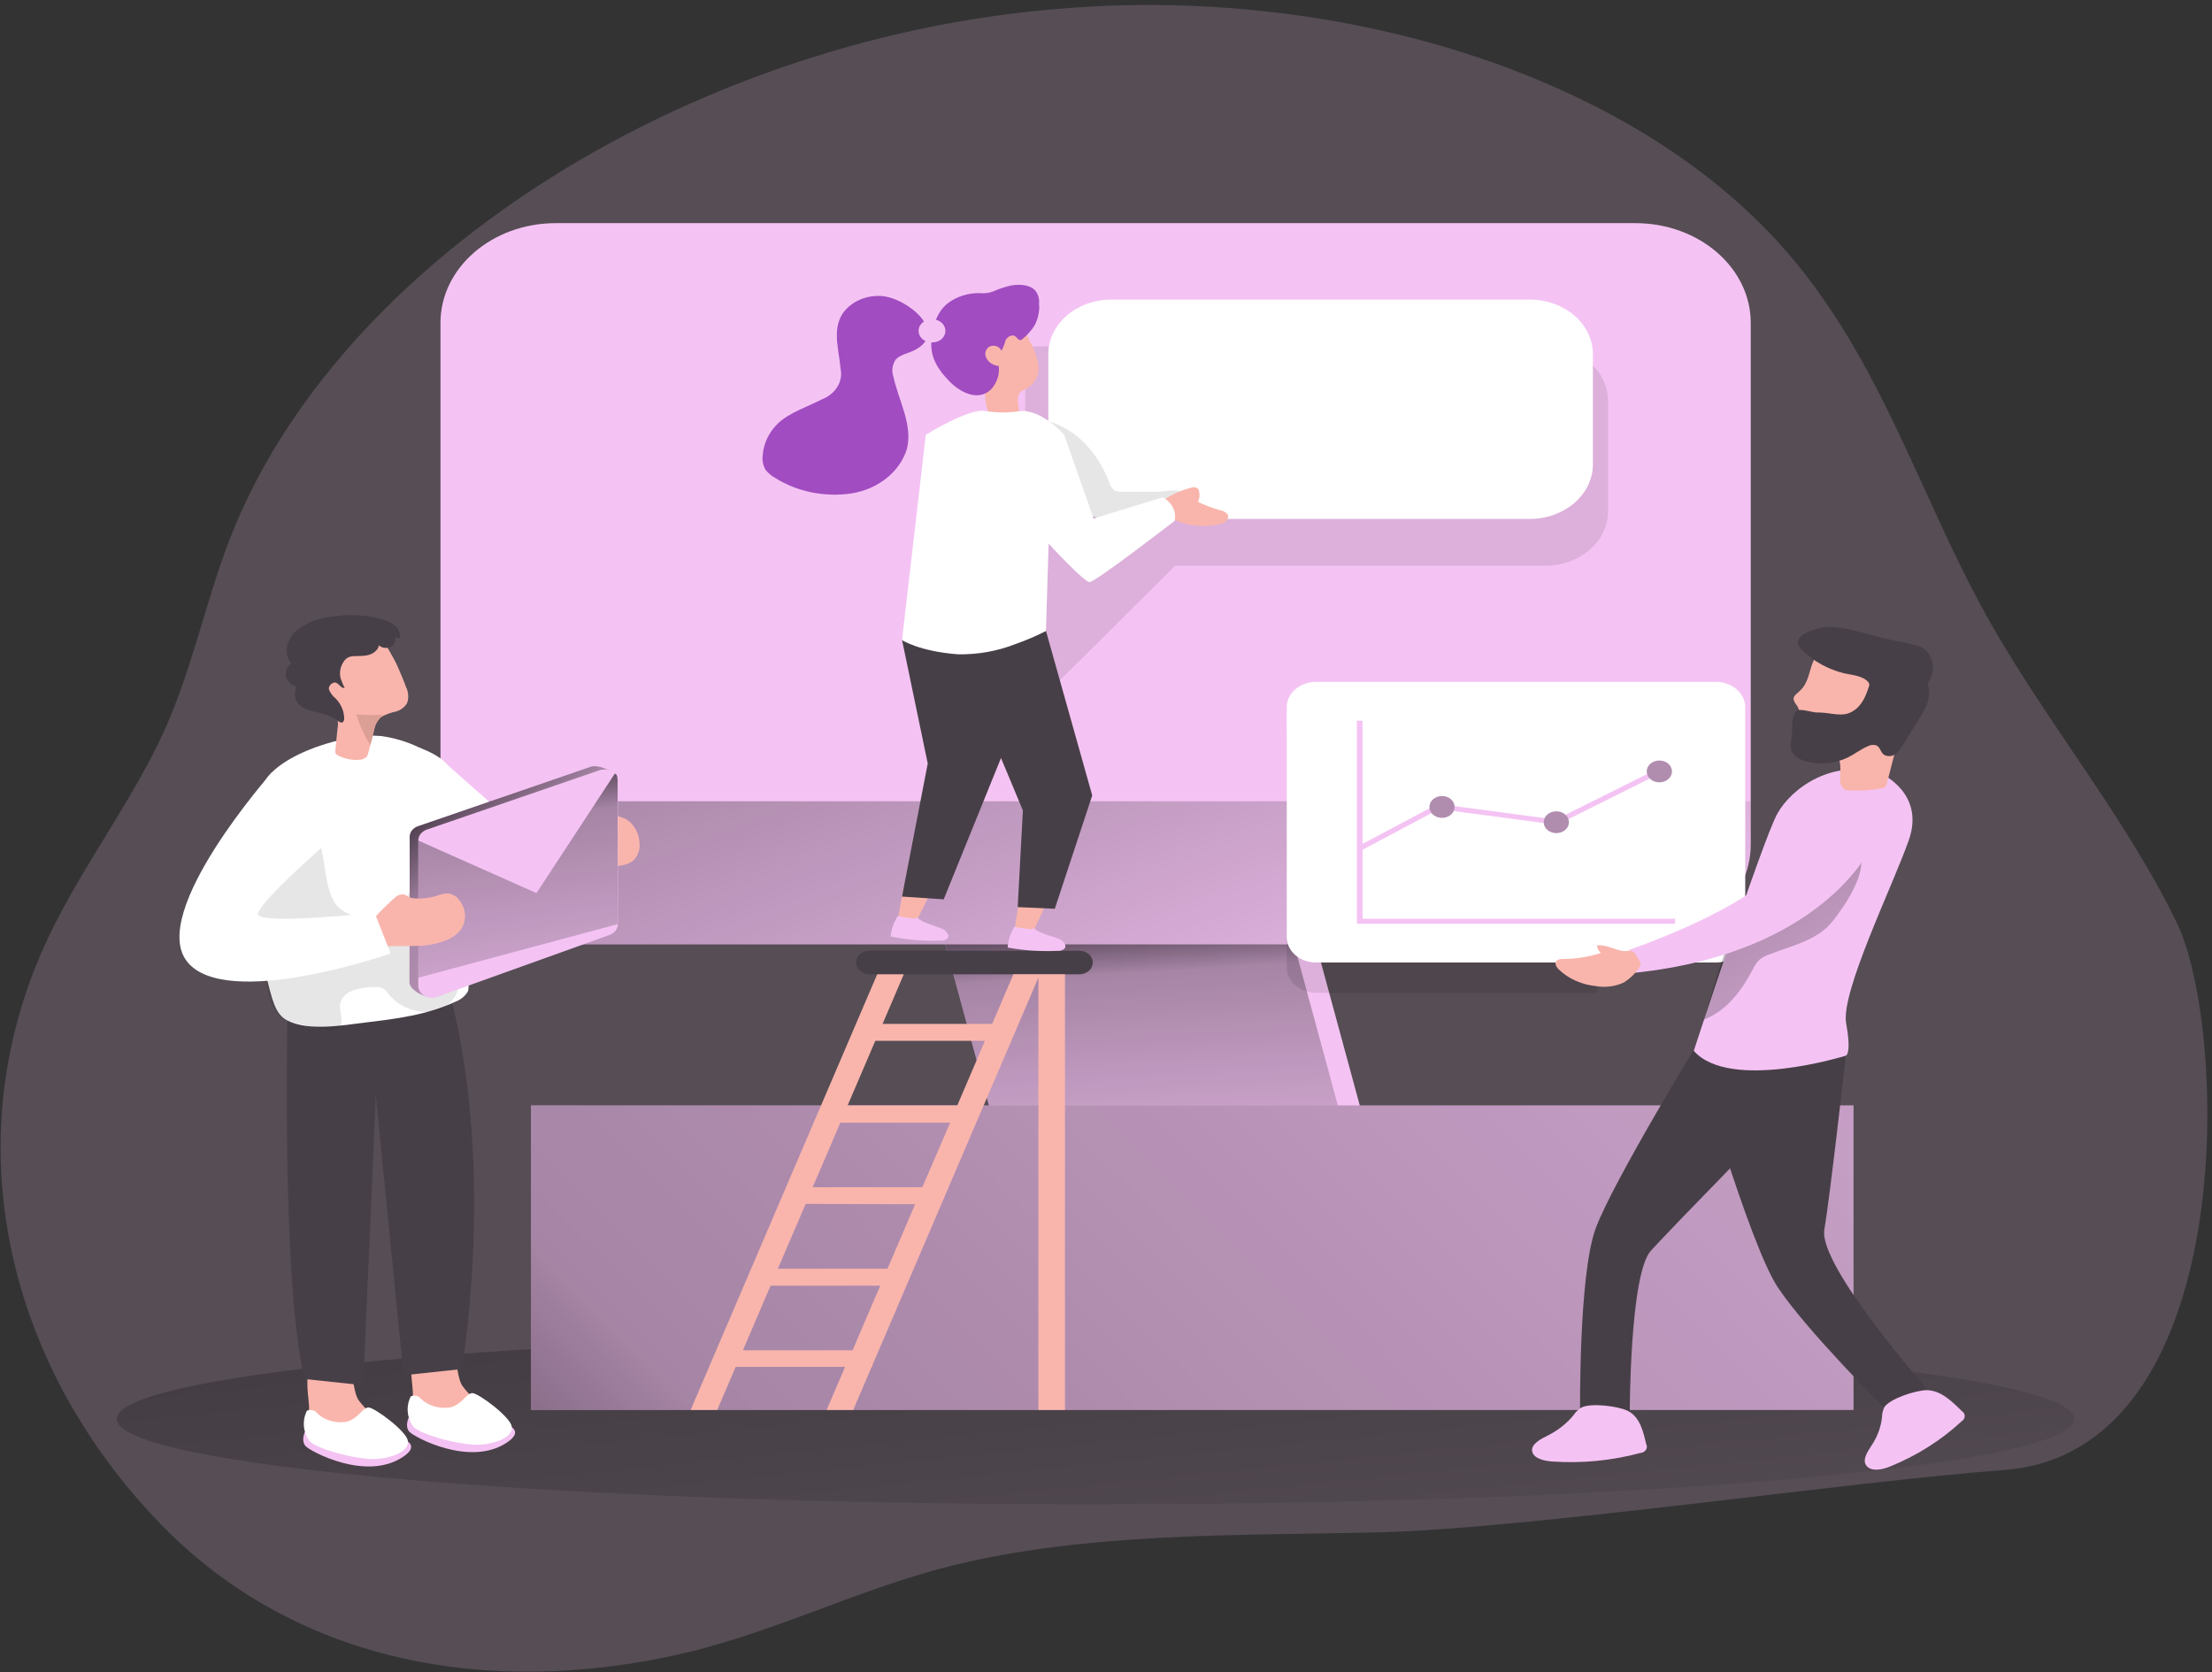 <svg width="656" height="496" viewBox="0 0 656 496" fill="none" xmlns="http://www.w3.org/2000/svg">
<rect x="0" y="0" width="656" height="496" fill="#333333" stroke="none"/>
<path opacity="0.18" d="M240.085 17.284C159.76 42.786 92.247 96.738 67.848 160.638C60.838 179.02 57.079 197.975 48.959 216.189C39.924 236.389 25.592 255.259 15.68 275.274C-14.366 335.454 0.706 404.203 48.336 452.767C84.225 489.347 137.288 503.958 197.81 491.484C227.622 485.357 253.288 471.621 282.185 464.433C322.046 454.518 367.087 455.461 407.804 454.552C453.293 453.525 548.612 439.401 594.257 436.035C664.242 430.85 660.893 305.305 645.548 273.658C630.204 242.011 606.291 213.546 589.077 182.538C569.176 146.717 558.018 107.343 530.191 75.039C487.585 25.566 407.804 -1.368 328.18 1.713C298.064 2.958 268.35 8.21 240.085 17.284Z" fill="#F4C3F3"/>
<path d="M324.908 446.219C485.216 446.219 615.17 434.869 615.17 420.868C615.17 406.867 485.216 395.516 324.908 395.516C164.601 395.516 34.647 406.867 34.647 420.868C34.647 434.869 164.601 446.219 324.908 446.219Z" fill="url(#paint0_linear_568_21083)"/>
<path d="M403.988 330.556H294.006L274.007 256.926H383.989L403.988 330.556Z" fill="#F4C3F3"/>
<path d="M397.484 330.556H294.006L274.007 256.926H377.486L397.484 330.556Z" fill="url(#paint1_linear_568_21083)"/>
<path d="M549.684 327.879H157.462V418.208H549.684V327.879Z" fill="#F4C3F3"/>
<path d="M549.684 327.879H157.462V418.208H549.684V327.879Z" fill="url(#paint2_linear_568_21083)"/>
<path d="M484.995 66.185H164.843C145.947 66.185 130.629 79.427 130.629 95.762V250.529C130.629 266.864 145.947 280.106 164.843 280.106H484.995C503.891 280.106 519.209 266.864 519.209 250.529V95.762C519.209 79.427 503.891 66.185 484.995 66.185Z" fill="#F4C3F3"/>
<path d="M519.209 237.668V250.512C519.199 258.354 515.591 265.871 509.177 271.416C502.763 276.961 494.066 280.08 484.995 280.089H164.823C155.749 280.089 147.047 276.973 140.63 271.426C134.214 265.879 130.609 258.356 130.609 250.512V237.668H519.209Z" fill="url(#paint3_linear_568_21083)"/>
<path opacity="0.1" d="M473.662 211.206V294.465H390.299C387.991 294.465 385.777 293.672 384.144 292.261C382.512 290.849 381.595 288.936 381.595 286.94V218.73C381.595 216.735 382.512 214.821 384.144 213.41C385.777 211.999 387.991 211.206 390.299 211.206H473.662Z" fill="#020202"/>
<path d="M257.903 281.991H320.041C320.573 281.991 321.099 282.082 321.591 282.257C322.082 282.433 322.529 282.691 322.905 283.017C323.281 283.342 323.579 283.728 323.783 284.152C323.986 284.577 324.091 285.033 324.091 285.492C324.091 285.952 323.986 286.407 323.783 286.832C323.579 287.257 323.281 287.643 322.905 287.968C322.529 288.293 322.082 288.551 321.591 288.727C321.099 288.903 320.573 288.994 320.041 288.994H257.903C257.371 288.994 256.844 288.903 256.353 288.727C255.861 288.551 255.415 288.293 255.039 287.968C254.663 287.643 254.364 287.257 254.161 286.832C253.957 286.407 253.853 285.952 253.853 285.492C253.853 284.564 254.279 283.673 255.039 283.017C255.798 282.36 256.829 281.991 257.903 281.991Z" fill="#473F47"/>
<path d="M267.95 263.255L266.101 273.81L271.222 274.315L276.811 263.154L267.95 263.255Z" fill="#F9B5AC"/>
<path d="M272.76 272.766C272.512 272.594 272.295 272.389 272.118 272.16C271.856 272.302 271.562 272.391 271.255 272.423C270.949 272.455 270.639 272.429 270.346 272.345L267.775 271.975C267.324 271.928 266.883 271.82 266.471 271.655H266.295L265.75 272.564C264.818 274.188 264.268 275.956 264.134 277.766C268.998 278.762 273.997 279.176 278.992 278.995C279.391 279.042 279.798 278.997 280.171 278.864C280.544 278.731 280.87 278.515 281.114 278.237C281.21 278.049 281.26 277.845 281.26 277.64C281.26 277.434 281.21 277.23 281.114 277.042C280.878 276.615 280.547 276.233 280.139 275.918C279.731 275.604 279.255 275.362 278.738 275.207C277.414 274.736 276.071 274.332 274.844 273.793C274.099 273.534 273.398 273.189 272.76 272.766Z" fill="#F4C3F3"/>
<path d="M302.301 266.471L300.704 277.059L305.845 277.463L311.161 266.218L302.301 266.471Z" fill="#F9B5AC"/>
<path opacity="0.1" d="M476.914 118.958V151.632C476.914 155.927 474.94 160.046 471.427 163.083C467.914 166.12 463.149 167.826 458.181 167.826H348.491L304.034 212.031V102.764H458.181C460.641 102.764 463.077 103.183 465.35 103.997C467.623 104.811 469.688 106.003 471.427 107.507C473.167 109.011 474.546 110.796 475.488 112.761C476.429 114.726 476.914 116.831 476.914 118.958Z" fill="#020202"/>
<path d="M453.663 88.86H329.621C319.275 88.86 310.888 96.11 310.888 105.053V137.727C310.888 146.671 319.275 153.921 329.621 153.921H453.663C464.009 153.921 472.396 146.671 472.396 137.727V105.053C472.396 96.11 464.009 88.86 453.663 88.86Z" fill="white"/>
<path opacity="0.1" d="M332.659 145.858C332.029 145.907 331.395 145.826 330.809 145.622C329.86 145.051 329.21 144.181 328.998 143.198C325.941 135.034 319.612 127.089 310.109 124.681C307.636 133.384 307.811 142.474 308.006 151.447C308.006 153.837 308.318 156.581 310.538 157.995C311.985 158.767 313.668 159.142 315.367 159.072C326.143 159.426 336.851 157.453 346.523 153.332C349.425 152.086 355.403 147.222 349.834 145.639C348.159 145.151 344.459 145.892 342.668 145.892L332.659 145.858Z" fill="#020202"/>
<path d="M267.503 189.794L275.136 226.474L267.503 265.932L279.868 266.757L297.881 222.316L291.786 187.1L267.503 189.794Z" fill="#473F47"/>
<path d="M310.187 187.1L323.915 235.934L312.816 269.551L301.814 269.063L303.352 240.379L283.977 194.002L310.187 187.1Z" fill="#473F47"/>
<path d="M347.984 146.599C349.636 145.765 351.402 145.115 353.242 144.663C353.531 144.551 353.846 144.502 354.162 144.52C354.477 144.537 354.783 144.621 355.053 144.764C355.339 144.995 355.524 145.304 355.579 145.639C355.864 146.717 355.762 147.845 355.287 148.871C357.361 149.865 359.538 150.688 361.79 151.329C362.26 151.398 362.709 151.551 363.107 151.777C363.506 152.003 363.847 152.297 364.108 152.642C364.247 153.002 364.259 153.39 364.141 153.757C364.023 154.123 363.781 154.45 363.446 154.696C362.765 155.184 361.944 155.504 361.07 155.621C355.423 156.766 346.232 155.622 344.888 149.78C344.596 148.501 345.141 148.282 346.31 147.558C346.933 147.205 347.497 146.902 347.984 146.599Z" fill="#F9B5AC"/>
<path d="M305.553 101.535C306.836 103.763 307.66 106.167 307.987 108.639C308.138 109.874 307.913 111.121 307.336 112.257C306.759 113.394 305.849 114.38 304.696 115.12C303.993 115.401 303.338 115.763 302.749 116.197C300.685 118.032 303.041 121.349 301.853 123.722C301.395 124.503 300.616 125.109 299.669 125.42C298.722 125.732 297.675 125.726 296.732 125.405C295.789 125.049 294.95 124.515 294.276 123.842C293.602 123.169 293.11 122.375 292.837 121.517C292.312 119.793 292.076 118.013 292.136 116.231L291.922 105.626C291.649 103.266 292.078 100.884 293.168 98.707C293.911 97.599 294.993 96.689 296.295 96.077C297.597 95.465 299.068 95.175 300.548 95.24C303.645 95.576 304.521 99.448 305.553 101.535Z" fill="#F9B5AC"/>
<path d="M348.354 154.494C348.354 154.494 324.831 172.657 323.137 172.657C321.443 172.657 310.986 161.244 310.986 161.244L310.187 187.168C307.283 188.649 304.257 189.943 301.133 191.039C295.754 193.162 289.887 194.198 283.977 194.069C272.546 193.177 267.503 189.861 267.503 189.861L274.552 128.974C274.552 128.974 287.872 120.692 292.428 121.954C295.687 122.459 299.023 122.459 302.281 121.954C308.863 121.197 315.581 128.974 315.581 128.974L324.325 153.804L344.83 147.508C346.165 148.228 347.216 149.281 347.845 150.528C348.474 151.775 348.652 153.158 348.354 154.494Z" fill="white"/>
<path d="M308.143 90.105C308.294 88.768 307.931 87.425 307.111 86.284C305.533 84.382 302.301 84.214 299.653 84.719C297.832 85.15 296.069 85.749 294.395 86.503C293.164 86.942 291.821 87.093 290.5 86.941C287.005 86.887 283.615 87.982 281.017 90.004C277.434 92.933 276.597 97.26 276.227 101.317C275.837 105.912 278.174 109.733 281.699 113.235C284.678 116.282 290.111 119.278 293.986 115.423C295.714 113.464 296.502 111.004 296.187 108.555C295.258 108.473 294.383 108.141 293.685 107.607C292.986 107.072 292.499 106.362 292.292 105.575C292.158 105.081 292.186 104.565 292.372 104.083C292.557 103.602 292.894 103.174 293.344 102.848C293.62 102.705 293.926 102.609 294.245 102.568C294.563 102.526 294.889 102.54 295.201 102.607C295.514 102.674 295.809 102.794 296.068 102.96C296.327 103.125 296.546 103.333 296.712 103.572C296.824 103.723 296.909 103.888 296.965 104.06C297.527 103.084 297.939 102.048 298.192 100.98C298.64 99.953 300.14 99.061 301.113 99.751C301.678 100.138 302.009 100.997 302.729 100.862C302.969 100.784 303.178 100.65 303.333 100.475C304.751 99.296 305.947 97.933 306.877 96.435C307.749 94.667 308.205 92.768 308.221 90.846C308.147 90.605 308.12 90.354 308.143 90.105Z" fill="#A14CC1"/>
<path d="M261.914 87.85C259.438 87.596 256.931 88.001 254.728 89.012C252.526 90.022 250.732 91.59 249.588 93.506C246.881 98.303 248.828 103.976 249.276 109.312C249.683 111.165 249.35 113.082 248.331 114.748C247.312 116.415 245.668 117.734 243.668 118.487C239.306 120.759 234.282 122.291 230.797 125.506C228.052 128.149 226.431 131.522 226.201 135.068C225.983 136.546 226.282 138.047 227.058 139.377C227.819 140.361 228.815 141.193 229.979 141.818C233.206 143.835 236.866 145.274 240.745 146.051C244.624 146.829 248.643 146.929 252.567 146.346C256.481 145.705 260.103 144.113 263.01 141.759C265.917 139.404 267.988 136.382 268.983 133.048C270.696 125.944 266.529 118.891 264.952 111.753C264.663 110.917 264.572 110.039 264.682 109.172C264.792 108.305 265.103 107.465 265.595 106.703C266.899 105.188 269.314 104.835 271.203 103.875C281.426 98.674 269.411 88.725 261.914 87.85Z" fill="#A14CC1"/>
<path d="M276.48 94.718H276.305C274.165 94.718 272.43 96.218 272.43 98.068V98.219C272.43 100.069 274.165 101.569 276.305 101.569H276.48C278.62 101.569 280.355 100.069 280.355 98.219V98.068C280.355 96.218 278.62 94.718 276.48 94.718Z" fill="#F4C3F3"/>
<path d="M307.325 275.897C307.081 275.721 306.865 275.517 306.682 275.291C306.425 275.44 306.133 275.538 305.827 275.579C305.52 275.619 305.208 275.602 304.91 275.527L302.34 275.19C301.884 275.147 301.437 275.045 301.016 274.887H300.841L300.315 275.813C299.436 277.459 298.933 279.237 298.835 281.048C303.722 281.944 308.725 282.273 313.712 282.025C314.114 282.067 314.523 282.014 314.893 281.872C315.263 281.73 315.582 281.503 315.815 281.217C315.911 281.028 315.961 280.825 315.961 280.619C315.961 280.413 315.911 280.21 315.815 280.021C315.573 279.598 315.235 279.222 314.82 278.915C314.405 278.608 313.922 278.378 313.401 278.237C312.057 277.783 310.694 277.412 309.389 276.874C308.652 276.632 307.958 276.304 307.325 275.897Z" fill="#F4C3F3"/>
<path d="M308.416 288.994H300.529L294.24 303.706H261.739L268.029 288.994H260.143L204.82 418.208H212.707L218.179 405.431H250.62L245.149 418.208H253.035L258.507 405.431H258.741V404.893L307.948 289.987V418.208H315.835V288.994H308.416ZM292.098 308.723L283.899 327.879H251.38L259.578 308.723H292.098ZM241.02 352.136L249.218 332.997H281.777L273.54 352.136H241.02ZM271.398 357.186L263.2 376.326H230.68L238.937 357.085L271.398 357.186ZM220.321 400.516L228.519 381.359H261.038L252.84 400.516H220.321Z" fill="#F9B5AC"/>
<path d="M508.869 202.25H390.299C385.492 202.25 381.595 205.619 381.595 209.775V277.968C381.595 282.123 385.492 285.492 390.299 285.492H508.869C513.676 285.492 517.574 282.123 517.574 277.968V209.775C517.574 205.619 513.676 202.25 508.869 202.25Z" fill="white"/>
<path d="M496.776 273.995H402.392V213.765H404.086V272.514H496.776V273.995Z" fill="#F4C3F3"/>
<path d="M403.501 252.347L402.605 251.085L426.401 238.443L461.394 243.106L492.317 227.686L493.174 228.965L461.725 244.654L461.433 244.604L426.771 239.991L403.501 252.347Z" fill="#F4C3F3"/>
<path d="M427.648 242.584C429.713 242.584 431.387 241.137 431.387 239.352C431.387 237.567 429.713 236.12 427.648 236.12C425.583 236.12 423.909 237.567 423.909 239.352C423.909 241.137 425.583 242.584 427.648 242.584Z" fill="#F4C3F3"/>
<path d="M461.549 247.112C463.614 247.112 465.288 245.665 465.288 243.88C465.288 242.095 463.614 240.648 461.549 240.648C459.484 240.648 457.811 242.095 457.811 243.88C457.811 245.665 459.484 247.112 461.549 247.112Z" fill="#F4C3F3"/>
<path d="M492.103 232.046C494.168 232.046 495.842 230.599 495.842 228.814C495.842 227.029 494.168 225.582 492.103 225.582C490.038 225.582 488.364 227.029 488.364 228.814C488.364 230.599 490.038 232.046 492.103 232.046Z" fill="#F4C3F3"/>
<path opacity="0.28" d="M427.648 242.584C429.713 242.584 431.387 241.137 431.387 239.352C431.387 237.567 429.713 236.12 427.648 236.12C425.583 236.12 423.909 237.567 423.909 239.352C423.909 241.137 425.583 242.584 427.648 242.584Z" fill="#020202"/>
<path opacity="0.28" d="M461.549 247.112C463.614 247.112 465.288 245.665 465.288 243.88C465.288 242.095 463.614 240.648 461.549 240.648C459.484 240.648 457.811 242.095 457.811 243.88C457.811 245.665 459.484 247.112 461.549 247.112Z" fill="#020202"/>
<path opacity="0.28" d="M492.103 232.046C494.168 232.046 495.842 230.599 495.842 228.814C495.842 227.029 494.168 225.582 492.103 225.582C490.038 225.582 488.364 227.029 488.364 228.814C488.364 230.599 490.038 232.046 492.103 232.046Z" fill="#020202"/>
<path d="M505.306 306.366C505.306 306.366 478.258 350.554 473.195 364.442C468.132 378.329 468.599 419.252 468.599 419.252H483.321C483.321 419.252 483.321 377.959 489.571 371.007C495.822 364.055 530.659 328.569 530.659 328.569L505.306 306.366Z" fill="#473F47"/>
<path d="M502.307 311.736C502.307 311.736 518.703 368.97 527.193 381.78C535.683 394.591 558.895 417.669 558.895 417.669L571.396 411.879C571.396 411.879 539.247 375.417 541.038 364.745C542.83 354.072 547.386 313.234 547.386 313.234C547.386 313.234 524.739 302.612 502.307 311.736Z" fill="#473F47"/>
<path d="M557.902 229.487C557.902 229.487 570.968 235.261 566.1 249.149C561.231 263.036 545.828 294.313 547.503 303.572C549.178 312.83 547.386 313.133 547.386 313.133C547.386 313.133 513.017 323.839 502.307 311.685C502.307 311.685 522.753 249.149 527.096 241.338C531.438 233.527 543.842 224.875 557.902 229.487Z" fill="#F4C3F3"/>
<path d="M551.125 260.36C549.855 263.777 548.075 267.037 545.829 270.056C544.696 271.862 543.337 273.555 541.778 275.106C537.358 279.213 530.737 280.779 524.817 283.035C523.758 283.394 522.777 283.906 521.916 284.55C521.035 285.414 520.336 286.406 519.852 287.479C516.639 293.556 512.316 299.717 505.267 302.461C508.168 292.882 511.108 283.304 514.419 273.844C514.804 272.089 515.625 270.428 516.825 268.975C518.026 267.522 519.576 266.311 521.371 265.427C528.77 260.73 536.112 255.949 543.589 251.337C546.14 249.755 548.808 247.97 550.969 250.832C552.858 253.34 552.001 257.734 551.125 260.36Z" fill="url(#paint4_linear_568_21083)"/>
<path d="M533.599 205.079C532.859 205.735 531.905 206.408 531.905 207.317C532.03 208.001 532.359 208.645 532.859 209.186C535.118 212.553 533.054 217.266 535.78 220.313C536.796 221.355 538.154 222.107 539.675 222.468C541.221 222.648 542.717 223.064 544.095 223.696C545.14 224.586 545.735 225.796 545.75 227.063C545.906 228.578 545.595 230.093 545.75 231.608C545.711 232.116 545.823 232.624 546.075 233.083C546.328 233.543 546.712 233.939 547.191 234.234C547.675 234.418 548.201 234.504 548.73 234.487C551.765 234.605 554.806 234.402 557.785 233.881C558.213 233.832 558.621 233.694 558.972 233.477C559.318 233.128 559.541 232.702 559.615 232.248C560.9 227.198 562.224 222.148 563.51 217.098C564.264 215.282 565.21 213.53 566.333 211.862C567.358 209.343 567.704 206.654 567.346 204.001C567.014 202.015 566.233 200.105 565.048 198.379C564.076 196.75 562.659 195.352 560.92 194.305C559.637 193.652 558.254 193.159 556.811 192.841C551.826 191.511 544.037 189.726 539.714 193.43C536.17 196.527 537.338 201.863 533.599 205.079Z" fill="#F9B5AC"/>
<path d="M533.073 210.735C534.144 210.162 537.61 211.357 538.915 211.341C543.024 211.24 546.373 213.024 549.664 210.836C552.351 209.152 553.422 206.139 554.357 203.378C554.376 203.227 554.376 203.075 554.357 202.924C554.319 202.73 554.232 202.547 554.104 202.385C552.585 200.466 549.489 200.264 546.879 199.709C542.225 198.546 538.042 196.277 534.806 193.16C533.948 192.522 533.371 191.649 533.17 190.686C533.219 190.13 533.421 189.592 533.76 189.117C534.099 188.643 534.564 188.245 535.118 187.959C538.446 186.141 542.472 185.535 546.314 186.275C550.102 187.032 553.84 187.965 557.511 189.07C561.055 189.928 564.716 190.45 568.241 191.426C568.993 191.613 569.709 191.897 570.363 192.268C571.224 192.857 571.895 193.628 572.311 194.507C572.935 195.613 573.26 196.828 573.26 198.059C573.26 199.29 572.935 200.505 572.311 201.611C572.056 201.935 571.866 202.293 571.746 202.671C571.726 203.053 571.785 203.435 571.921 203.799C572.798 207.166 570.87 210.533 569 213.445L564.132 221.289C563.638 222.236 562.907 223.075 561.99 223.747C561.526 224.073 560.952 224.259 560.354 224.278C559.757 224.296 559.169 224.145 558.68 223.848C557.667 223.09 557.609 221.575 556.421 221.07C556.018 220.956 555.592 220.92 555.171 220.963C554.751 221.007 554.347 221.13 553.987 221.323C551.845 222.215 550.092 223.629 547.989 224.69C544.353 226.441 540.069 226.894 536.052 225.952C534.872 225.7 533.769 225.229 532.82 224.572C530.736 223.023 530.873 220.953 531.301 218.848C531.729 216.744 530.873 211.913 533.073 210.735Z" fill="#473F47"/>
<path d="M554.863 251.286C554.863 251.286 540.804 282.546 484.995 288.522L483.048 281.789C483.048 281.789 520.319 269.046 528.361 256.118C530.672 252.485 532.67 248.709 534.339 244.822C536.871 238.762 544.991 235.497 551.495 238.645C555.35 240.513 557.745 244.216 554.863 251.286Z" fill="#F4C3F3"/>
<path d="M473.603 280.392C473.666 281.245 474.081 282.051 474.771 282.664C471.195 283.818 467.412 284.422 463.594 284.449C462.899 284.379 462.199 284.548 461.647 284.92C460.907 285.61 461.491 286.738 462.173 287.462C465.073 290.29 469.083 292.089 473.428 292.512C476.259 292.987 479.193 292.575 481.704 291.35C483.437 290.226 484.899 288.819 486.007 287.209C486.232 286.963 486.404 286.684 486.514 286.384C486.597 285.793 486.431 285.195 486.046 284.701C485.598 283.977 484.975 282.546 484.099 282.193C483.223 281.839 482.015 282.193 481.12 282.058C478.549 281.553 476.251 280.139 473.603 280.392Z" fill="#F9B5AC"/>
<path d="M581.755 418.494C582.037 418.669 582.266 418.899 582.424 419.165C582.583 419.431 582.665 419.727 582.665 420.026C582.665 420.325 582.583 420.62 582.424 420.887C582.266 421.153 582.037 421.383 581.755 421.558C575.712 427.186 568.473 431.758 560.433 435.025C558.213 435.917 555.156 436.557 553.637 434.89C552.118 433.223 553.734 430.698 555.019 428.779C556.755 426.204 557.818 423.331 558.135 420.363C558.137 419.346 558.368 418.34 558.816 417.4C560.394 414.892 568.144 412.35 571.357 412.35C575.622 412.316 579.146 415.935 581.755 418.494Z" fill="#F4C3F3"/>
<path d="M488.189 428.308C488.342 428.578 488.417 428.876 488.407 429.176C488.397 429.477 488.303 429.77 488.132 430.032C487.961 430.294 487.72 430.516 487.428 430.679C487.136 430.842 486.802 430.941 486.456 430.968C477.981 433.258 469.076 434.115 460.226 433.493C457.772 433.308 454.754 432.55 454.384 430.446C454.014 428.342 456.877 426.844 459.096 425.75C462.062 424.253 464.624 422.227 466.613 419.807C467.189 418.921 467.972 418.147 468.911 417.535C471.715 416.02 479.932 417.08 482.737 418.477C486.436 420.312 487.41 424.958 488.189 428.308Z" fill="#F4C3F3"/>
<path d="M122.45 413.04C122.367 415.187 122.825 417.324 123.793 419.302C125.015 421.146 126.855 422.625 129.071 423.544C133.817 425.682 139.335 426.153 144.474 424.857C145.171 424.736 145.798 424.409 146.246 423.931C146.511 423.528 146.62 423.062 146.557 422.601C146.167 420.152 144.729 417.917 142.526 416.339C140.331 414.794 138.455 412.939 136.977 410.852C134.62 406.711 136.373 395.701 127.396 397.52C119.899 398.984 122.236 408.461 122.45 413.04Z" fill="#F9B5AC"/>
<path d="M121.204 420.464C121.204 420.464 119.919 423.191 121.496 424.773C123.073 426.355 139.216 435.025 150.082 428.039C160.948 421.053 135.322 420.161 135.322 420.161L121.204 420.464Z" fill="#F4C3F3"/>
<path d="M121.827 414.168C122.318 413.954 122.883 413.9 123.416 414.018C123.949 414.136 124.416 414.416 124.728 414.808C125.788 415.852 127.138 416.645 128.65 417.113C130.163 417.582 131.789 417.709 133.374 417.484C136.918 416.76 138.32 413.225 140.073 413.209C141.825 413.192 151.211 420.11 151.756 423.073C152.302 426.036 147.492 428.224 142.195 428.51C136.899 428.796 124.865 425.615 122.586 423.208C121.625 421.866 121.054 420.343 120.922 418.769C120.79 417.194 121.1 415.616 121.827 414.168Z" fill="white"/>
<path d="M91.663 417.265C91.559 419.414 92.018 421.554 93.007 423.527C94.228 425.367 96.069 426.84 98.284 427.753C103.023 429.891 108.536 430.362 113.667 429.066C114.373 428.951 115.008 428.623 115.459 428.14C115.715 427.74 115.824 427.282 115.77 426.827C115.377 424.378 113.939 422.145 111.739 420.565C109.559 419.013 107.685 417.165 106.19 415.094C103.834 410.97 105.586 399.944 96.609 401.762C89.112 403.243 91.449 412.737 91.663 417.265Z" fill="#F9B5AC"/>
<path d="M90.417 424.723C90.417 424.723 89.132 427.433 90.71 429.015C92.287 430.598 108.391 439.267 119.257 432.298C130.123 425.329 104.535 424.42 104.535 424.42L90.417 424.723Z" fill="#F4C3F3"/>
<path d="M91.04 418.41C91.535 418.201 92.1 418.152 92.632 418.273C93.164 418.393 93.629 418.675 93.942 419.067C94.996 420.117 96.345 420.915 97.859 421.384C99.374 421.852 101.002 421.976 102.588 421.743C106.112 421.002 107.534 417.484 109.267 417.467C111 417.45 120.405 424.352 120.95 427.315C121.496 430.278 116.686 432.466 111.389 432.752C106.093 433.038 94.078 429.874 91.8 427.466C90.834 426.123 90.26 424.597 90.128 423.019C89.996 421.442 90.309 419.86 91.04 418.41Z" fill="white"/>
<path d="M85.218 302.696C85.218 302.696 83.563 382.437 90.378 409.034L107.729 410.885L112.46 301.905L85.218 302.696Z" fill="#473F47"/>
<path d="M133.14 294.077C133.14 294.077 146.947 337.003 137.035 406.071L119.685 407.923L108.76 297.814L133.14 294.077Z" fill="#473F47"/>
<path d="M159.098 259.72C158.903 262.616 157.832 265.107 154.931 265.949C154.683 266.02 154.429 266.077 154.171 266.117C148.855 267.043 141.864 263.541 137.016 260.478C134.983 259.214 133.033 257.854 131.174 256.404V225.548L157.151 248.475C158.497 252.108 159.155 255.906 159.098 259.72Z" fill="white"/>
<path d="M137.21 260.343C137.21 261.791 137.424 263.238 137.424 264.686C137.424 272.631 135.302 280.846 138.028 288.657C138.925 290.316 139.197 292.176 138.807 293.976C138.009 295.421 136.622 296.56 134.912 297.175C126.792 301.013 117.387 302.225 108.274 303.302C101.38 304.144 91.605 305.911 85.237 302.696C82.531 301.333 81.615 298.791 80.739 296.249C78.303 288.035 76.867 279.623 76.455 271.15C76.455 270.039 76.26 268.945 76.202 267.783C75.67 260.175 75.488 252.555 75.657 244.923C75.773 239.385 76.28 233.409 80.466 229.235C86.016 223.679 96.765 219.993 104.944 218.697C107.588 218.224 110.298 218.094 112.986 218.31C116.793 218.831 120.468 219.913 123.852 221.508C127.902 223.191 131.505 224.706 133.588 228.157C135.775 232.162 137.303 236.411 138.125 240.782C138.891 244.88 138.996 249.049 138.437 253.172C138.203 255.192 137.6 257.195 137.366 259.198C137.275 259.575 137.223 259.958 137.21 260.343Z" fill="white"/>
<path opacity="0.1" d="M99.647 305.407C96.979 306.08 90.826 303.959 88.781 303.723C87.554 303.538 86.444 302.999 85.218 302.764C79.123 301.451 78.402 286.637 77.818 282.648C76.24 272.127 73.806 261.218 73.631 250.664C73.357 246.59 73.904 242.506 75.247 238.594C75.931 236.64 77.104 234.84 78.682 233.322C80.26 231.803 82.206 230.603 84.38 229.807C92.169 227.383 94.487 248.677 95.558 253.088C96.629 257.498 96.765 265.309 100.134 268.844C103.502 272.379 110.24 273.036 114.641 271.251C117.008 270.224 118.977 268.623 120.309 266.644C121.64 264.665 122.276 262.394 122.138 260.107C121.872 258.524 121.722 256.927 121.69 255.327C121.692 254.524 121.959 253.738 122.459 253.061C122.959 252.384 123.672 251.845 124.514 251.506C125.308 251.334 126.142 251.356 126.922 251.57C127.703 251.784 128.399 252.181 128.934 252.718C129.972 253.821 130.716 255.108 131.115 256.488C132.122 259.372 132.775 262.34 133.062 265.343C133.841 272.463 132.595 279.769 134.562 286.721C135.442 288.883 135.864 291.164 135.808 293.455C135.36 295.35 134.171 297.055 132.44 298.281C130.71 299.507 128.543 300.181 126.305 300.188C124.06 300.114 121.87 299.572 119.92 298.608C117.97 297.643 116.319 296.285 115.108 294.65C114.719 294.065 114.196 293.555 113.57 293.152C112.871 292.848 112.091 292.715 111.311 292.765C107.592 292.765 102.256 293.505 101.049 297.108C100.192 299.683 102.256 302.158 100.64 304.817C100.402 305.111 100.049 305.321 99.647 305.407Z" fill="#020202"/>
<path d="M120.717 208.563C120.07 209.68 118.967 210.549 117.621 211.004C115.979 211.324 114.417 211.894 113.006 212.687C111.862 213.759 111.134 215.112 110.922 216.559L109.812 221.037L109.228 223.292C109.152 223.7 108.994 224.093 108.761 224.454C108.432 224.771 108.025 225.02 107.57 225.184C107.115 225.347 106.624 225.419 106.132 225.397C104.08 225.47 102.048 225.019 100.29 224.1C99.983 223.985 99.729 223.783 99.57 223.528C99.415 223.215 99.375 222.868 99.453 222.535L100.095 216.088C100.452 214.325 100.131 212.509 99.18 210.92C97.034 207.547 95.442 203.932 94.448 200.18C94.101 199.138 94.019 198.043 94.209 196.971C94.399 195.899 94.856 194.875 95.549 193.971C96.242 193.066 97.153 192.303 98.22 191.732C99.288 191.162 100.486 190.8 101.731 190.669C105.374 189.702 109.263 189.667 112.928 190.568C114.291 190.972 114.7 191.78 115.343 192.84C116.297 194.524 117.29 196.207 118.01 197.891C118.731 199.574 119.705 201.796 120.425 203.816C121.171 205.318 121.275 207.001 120.717 208.563Z" fill="#F9B5AC"/>
<path d="M175.844 241.035C176.078 240.698 176.526 240.362 176.896 240.564C177.047 240.694 177.154 240.857 177.207 241.035C177.421 241.358 177.73 241.627 178.103 241.813C178.476 241.999 178.899 242.097 179.33 242.096C180.167 242.096 181.043 241.978 181.9 241.978C183.02 242.008 184.116 242.263 185.103 242.721C186.089 243.18 186.939 243.83 187.586 244.621C188.873 246.22 189.591 248.11 189.65 250.058C189.88 251.808 189.322 253.568 188.093 254.973C186.145 256.943 182.621 256.993 179.602 256.909H176.837C176.184 256.983 175.523 256.838 174.99 256.502C174.457 256.167 174.094 255.668 173.975 255.108C172.845 252.734 170.801 250.361 172.203 247.97C173.605 245.58 174.169 242.718 175.844 241.035Z" fill="#F9B5AC"/>
<path d="M121.496 266.117V248.273C121.495 247.575 121.739 246.893 122.194 246.317C122.649 245.74 123.295 245.295 124.047 245.041L175.163 227.45C177.811 226.541 183.205 229.268 183.205 231.726L180.693 273.019C180.695 273.708 180.458 274.382 180.014 274.955C179.57 275.527 178.939 275.973 178.201 276.234L129.519 295.626C126.851 296.569 121.418 293.842 121.418 291.367L121.496 266.117Z" fill="#F4C3F3"/>
<path d="M121.496 266.117V248.273C121.477 247.574 121.711 246.887 122.164 246.308C122.618 245.729 123.269 245.286 124.027 245.041L175.163 227.45C177.811 226.541 183.205 229.268 183.205 231.726L180.693 273.019C180.692 273.708 180.454 274.381 180.011 274.953C179.567 275.525 178.937 275.971 178.201 276.234L129.518 295.626C126.87 296.569 121.437 293.842 121.437 291.367L121.496 266.117Z" fill="url(#paint5_linear_568_21083)"/>
<path d="M124.047 267.161V249.317C124.045 248.617 124.287 247.932 124.742 247.352C125.197 246.773 125.844 246.325 126.598 246.068L177.714 228.494C178.325 228.282 178.987 228.203 179.642 228.264C180.297 228.324 180.925 228.523 181.471 228.842C182.016 229.161 182.463 229.59 182.773 230.093C183.082 230.596 183.244 231.157 183.244 231.726V274.113C183.243 274.802 183.005 275.475 182.562 276.047C182.118 276.619 181.488 277.065 180.752 277.328L129.635 295.677C129.145 295.853 128.618 295.943 128.087 295.943C127.556 295.942 127.03 295.851 126.539 295.674C126.049 295.498 125.604 295.239 125.229 294.913C124.855 294.587 124.559 294.2 124.358 293.774C124.151 293.354 124.045 292.902 124.047 292.445V267.161Z" fill="#F4C3F3"/>
<path d="M124.047 249.317L159.098 264.905L182.27 229.554C182.27 229.554 183.166 229.1 183.166 231.726V274.113L124.047 290.004V249.317Z" fill="url(#paint6_linear_568_21083)"/>
<path d="M111.896 192.571C111.539 193.039 111.078 193.44 110.539 193.752C110.001 194.064 109.396 194.281 108.761 194.389C105.294 195.029 103.191 193.581 101.439 197.066C100.874 198.259 100.698 199.563 100.932 200.836C100.932 201.106 102.023 204.085 102.296 203.934C101.4 204.489 100.699 202.974 99.725 202.537C98.751 202.099 97.311 203.378 97.544 204.472C97.951 205.547 98.676 206.51 99.647 207.267C101.204 208.937 102.062 211.014 102.081 213.159C102.081 213.647 101.867 214.303 101.283 214.32C100.699 214.337 100.056 213.63 99.608 213.361C98.895 212.947 98.146 212.581 97.369 212.266C94.993 211.29 91.41 210.987 89.424 209.607C88.4 208.87 87.711 207.845 87.477 206.711C87.477 206.442 87.477 203.547 88.061 203.698C87.471 203.546 86.922 203.295 86.446 202.957C85.97 202.62 85.576 202.204 85.288 201.734C85 201.264 84.823 200.749 84.767 200.219C84.712 199.689 84.779 199.155 84.965 198.648C85.226 197.935 85.704 197.296 86.347 196.796C83.913 193.867 85.043 189.524 87.964 186.949C91.099 184.527 95.066 183.06 99.258 182.774C103.812 182.153 108.468 182.418 112.889 183.548C114.422 183.915 115.84 184.577 117.037 185.484C117.621 185.941 118.07 186.514 118.344 187.152C118.619 187.791 118.711 188.478 118.614 189.154C118.357 189.244 118.074 189.269 117.801 189.224C117.529 189.179 117.276 189.067 117.075 188.901C117.333 189.509 117.301 190.179 116.988 190.766C116.674 191.354 116.103 191.809 115.401 192.032C114.875 192.198 114.304 192.225 113.761 192.111C113.217 191.998 112.724 191.748 112.344 191.393C112.304 191.811 112.151 192.215 111.896 192.571Z" fill="#473F47"/>
<path d="M114.115 211.946L113.531 212.098C113.356 212.113 113.192 212.179 113.064 212.283C113.025 212.399 113.025 212.521 113.064 212.637C111.92 213.708 111.191 215.062 110.98 216.508L109.87 220.986C107.996 218.124 106.581 215.054 105.664 211.862C108.47 212.143 111.302 212.171 114.115 211.946Z" fill="#DC9F95"/>
<path d="M117.075 266.285C117.403 265.937 117.825 265.664 118.304 265.491C118.783 265.318 119.304 265.249 119.821 265.292C120.408 265.547 120.968 265.846 121.495 266.184C121.992 266.376 122.529 266.479 123.073 266.487C125.275 266.624 127.485 266.354 129.557 265.696C130.603 265.255 131.744 265.009 132.906 264.972C133.601 265.089 134.259 265.335 134.834 265.692C135.408 266.05 135.887 266.51 136.236 267.043C137.273 268.328 137.855 269.845 137.914 271.411C137.973 272.976 137.505 274.523 136.567 275.863C135.697 276.953 134.552 277.857 133.218 278.506C130.261 279.845 126.975 280.549 123.637 280.56C120.327 280.695 116.958 280.56 113.667 280.695C112.888 280.818 112.083 280.723 111.369 280.425C110.975 280.108 110.67 279.717 110.478 279.283C110.285 278.848 110.211 278.381 110.26 277.917C110.143 275.746 109.714 273.911 111.175 272.076C113.01 270.049 114.98 268.115 117.075 266.285Z" fill="#F9B5AC"/>
<path d="M80.505 229.252C80.505 229.252 43.916 270.612 55.483 285.223C67.05 299.835 115.849 282.816 115.849 282.816L111.097 270.713C111.097 270.713 76.825 274.466 76.572 271.15C76.319 267.834 98.303 248.846 98.303 248.846C98.303 248.846 102.237 221.054 80.505 229.252Z" fill="white"/>
<defs>
<linearGradient id="paint0_linear_568_21083" x1="305.747" y1="280.089" x2="327.446" y2="493.399" gradientUnits="userSpaceOnUse">
<stop offset="0.01"/>
<stop offset="0.08" stop-opacity="0.69"/>
<stop offset="0.21" stop-opacity="0.32"/>
<stop offset="1" stop-opacity="0"/>
</linearGradient>
<linearGradient id="paint1_linear_568_21083" x1="333.204" y1="263.609" x2="340.782" y2="383.809" gradientUnits="userSpaceOnUse">
<stop offset="0.01"/>
<stop offset="0.08" stop-opacity="0.69"/>
<stop offset="0.21" stop-opacity="0.32"/>
<stop offset="1" stop-opacity="0"/>
</linearGradient>
<linearGradient id="paint2_linear_568_21083" x1="86.542" y1="571.41" x2="745.95" y2="-84.077" gradientUnits="userSpaceOnUse">
<stop offset="0.01"/>
<stop offset="0.08" stop-opacity="0.69"/>
<stop offset="0.21" stop-opacity="0.32"/>
<stop offset="1" stop-opacity="0"/>
</linearGradient>
<linearGradient id="paint3_linear_568_21083" x1="264.251" y1="130.54" x2="353.623" y2="360.722" gradientUnits="userSpaceOnUse">
<stop offset="0.01"/>
<stop offset="0.08" stop-opacity="0.69"/>
<stop offset="0.21" stop-opacity="0.32"/>
<stop offset="1" stop-opacity="0"/>
</linearGradient>
<linearGradient id="paint4_linear_568_21083" x1="479.796" y1="222.67" x2="578.861" y2="370.699" gradientUnits="userSpaceOnUse">
<stop offset="0.01"/>
<stop offset="0.08" stop-opacity="0.69"/>
<stop offset="0.21" stop-opacity="0.32"/>
<stop offset="1" stop-opacity="0"/>
</linearGradient>
<linearGradient id="paint5_linear_568_21083" x1="110.98" y1="221.659" x2="224.936" y2="368.826" gradientUnits="userSpaceOnUse">
<stop offset="0.01"/>
<stop offset="0.13" stop-opacity="0.69"/>
<stop offset="0.25" stop-opacity="0.32"/>
<stop offset="1" stop-opacity="0"/>
</linearGradient>
<linearGradient id="paint6_linear_568_21083" x1="145.467" y1="213.916" x2="161.052" y2="333.383" gradientUnits="userSpaceOnUse">
<stop offset="0.01"/>
<stop offset="0.13" stop-opacity="0.69"/>
<stop offset="0.25" stop-opacity="0.32"/>
<stop offset="1" stop-opacity="0"/>
</linearGradient>
</defs>
</svg>
